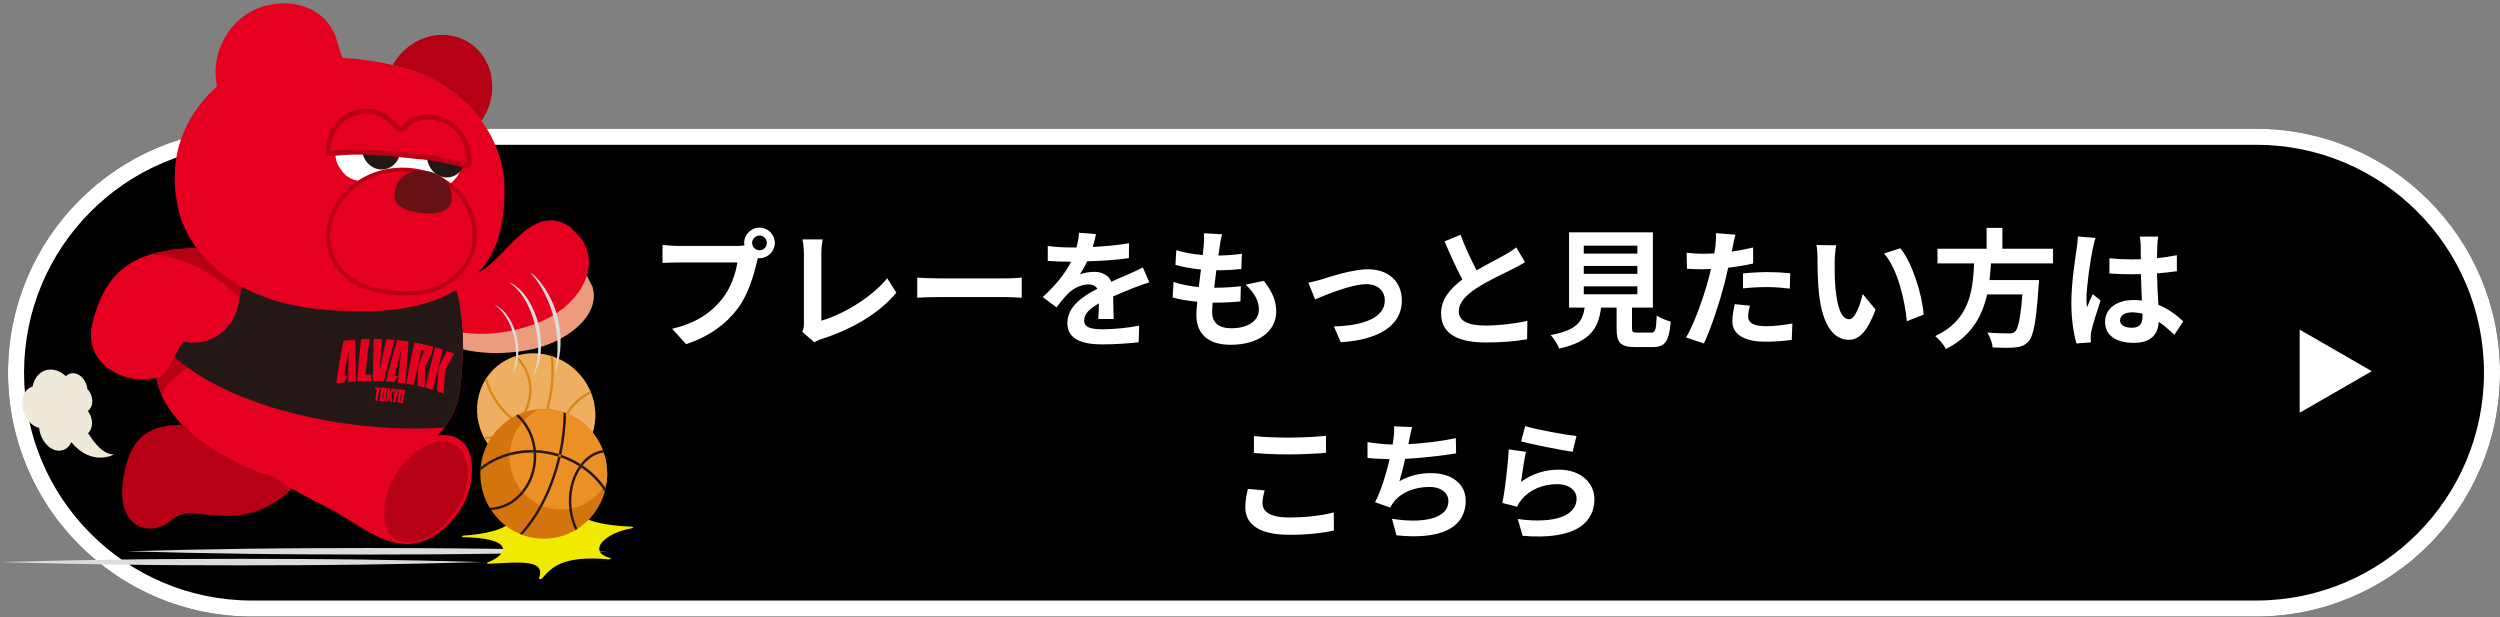 <svg width="312" height="77" viewBox="0 0 312 77" fill="none" xmlns="http://www.w3.org/2000/svg">
<rect x="0" y="0" width="312" height="77" fill="#808080" stroke="none"/>
<path d="M1 46.507C1 29.696 14.628 16.067 31.44 16.067H281.56C298.372 16.067 312 29.696 312 46.507V46.507C312 63.318 298.372 76.947 281.56 76.947H31.44C14.628 76.947 1 63.318 1 46.507V46.507Z" fill="black"/>
<path fill-rule="evenodd" clip-rule="evenodd" d="M281.56 18.067H31.44C15.733 18.067 3 30.8 3 46.507C3 62.214 15.733 74.947 31.44 74.947H281.56C297.267 74.947 310 62.214 310 46.507C310 30.8 297.267 18.067 281.56 18.067ZM31.44 16.067C14.628 16.067 1 29.696 1 46.507C1 63.318 14.628 76.947 31.44 76.947H281.56C298.372 76.947 312 63.318 312 46.507C312 29.696 298.372 16.067 281.56 16.067H31.44Z" fill="white"/>
<path d="M296 46.325L287 51.51L287 41.139L296 46.325Z" fill="white"/>
<path d="M93.864 30.325C93.864 30.821 94.28 31.237 94.792 31.237C95.288 31.237 95.704 30.821 95.704 30.325C95.704 29.813 95.288 29.397 94.792 29.397C94.28 29.397 93.864 29.813 93.864 30.325ZM92.872 30.325C92.872 29.269 93.736 28.405 94.792 28.405C95.832 28.405 96.696 29.269 96.696 30.325C96.696 31.365 95.832 32.229 94.792 32.229C94.728 32.229 94.648 32.229 94.584 32.213C94.536 32.389 94.504 32.549 94.456 32.693C94.088 34.261 93.4 36.741 92.056 38.517C90.616 40.437 88.472 42.021 85.624 42.949L83.88 41.029C87.048 40.293 88.856 38.901 90.152 37.269C91.208 35.941 91.816 34.133 92.024 32.757H84.584C83.848 32.757 83.08 32.789 82.68 32.821V30.565C83.144 30.629 84.056 30.693 84.584 30.693H91.992C92.216 30.693 92.568 30.677 92.904 30.629C92.888 30.533 92.872 30.437 92.872 30.325Z" fill="white"/>
<path d="M100.12 41.413C100.312 41.013 100.328 40.741 100.328 40.373V31.701C100.328 31.093 100.248 30.341 100.152 29.877H102.664C102.568 30.501 102.504 31.077 102.504 31.701V40.021C105.112 39.269 108.68 37.221 110.728 34.725L111.864 36.533C109.672 39.157 106.36 41.061 102.584 42.293C102.36 42.373 102.008 42.485 101.64 42.725L100.12 41.413Z" fill="white"/>
<path d="M114.472 34.645C115.048 34.693 116.216 34.741 117.048 34.741H125.64C126.392 34.741 127.096 34.677 127.512 34.645V37.157C127.128 37.141 126.312 37.077 125.64 37.077H117.048C116.136 37.077 115.064 37.109 114.472 37.157V34.645Z" fill="white"/>
<path d="M136.776 29.221C136.696 29.621 136.584 30.149 136.376 30.821C137.896 30.741 139.496 30.597 140.904 30.357L140.888 32.213C139.368 32.437 137.4 32.565 135.672 32.613C135.4 33.205 135.08 33.781 134.76 34.245C135.176 34.053 136.04 33.925 136.568 33.925C137.544 33.925 138.344 34.341 138.696 35.157C139.528 34.773 140.2 34.501 140.856 34.213C141.48 33.941 142.04 33.685 142.632 33.381L143.432 35.237C142.92 35.381 142.072 35.701 141.528 35.909C140.808 36.197 139.896 36.549 138.92 36.997C138.936 37.893 138.968 39.077 138.984 39.813H137.064C137.112 39.333 137.128 38.565 137.144 37.861C135.944 38.549 135.304 39.173 135.304 39.973C135.304 40.853 136.056 41.093 137.624 41.093C138.984 41.093 140.76 40.917 142.168 40.645L142.104 42.709C141.048 42.853 139.08 42.981 137.576 42.981C135.064 42.981 133.208 42.373 133.208 40.309C133.208 38.261 135.128 36.981 136.952 36.037C136.712 35.637 136.28 35.493 135.832 35.493C134.936 35.493 133.944 36.005 133.336 36.597C132.856 37.077 132.392 37.653 131.848 38.357L130.136 37.077C131.816 35.525 132.952 34.101 133.672 32.661C133.592 32.661 133.528 32.661 133.464 32.661C132.808 32.661 131.64 32.629 130.76 32.565V30.693C131.576 30.821 132.76 30.885 133.576 30.885C133.816 30.885 134.088 30.885 134.344 30.885C134.52 30.245 134.632 29.621 134.664 29.045L136.776 29.221Z" fill="white"/>
<path d="M152.504 29.237C152.36 29.813 152.296 30.245 152.232 30.661C152.184 30.933 152.12 31.365 152.056 31.893C153.208 31.877 154.232 31.781 154.984 31.669L154.92 33.573C153.96 33.669 153.08 33.733 151.8 33.733C151.704 34.437 151.608 35.189 151.528 35.909C151.56 35.909 151.608 35.909 151.64 35.909C152.632 35.909 153.816 35.845 154.856 35.717L154.808 37.621C153.912 37.701 152.984 37.765 151.976 37.765C151.768 37.765 151.544 37.765 151.336 37.765C151.304 38.245 151.272 38.645 151.272 38.933C151.272 40.261 152.088 40.965 153.656 40.965C155.896 40.965 157.112 39.941 157.112 38.629C157.112 37.541 156.52 36.517 155.464 35.525L157.72 35.045C158.776 36.389 159.272 37.525 159.272 38.885C159.272 41.301 157.096 43.029 153.592 43.029C151.08 43.029 149.304 41.941 149.304 39.269C149.304 38.885 149.352 38.309 149.416 37.653C148.248 37.541 147.192 37.365 146.344 37.125L146.456 35.189C147.496 35.541 148.568 35.717 149.608 35.829C149.704 35.109 149.8 34.357 149.88 33.637C148.776 33.525 147.64 33.333 146.696 33.061L146.808 31.221C147.736 31.525 148.936 31.733 150.104 31.829C150.152 31.333 150.2 30.901 150.232 30.533C150.28 29.781 150.28 29.461 150.248 29.109L152.504 29.237Z" fill="white"/>
<path d="M163.288 35.285C163.768 35.189 164.504 34.997 164.984 34.853C166.072 34.517 168.792 33.605 170.728 33.605C173.256 33.605 174.952 35.109 174.952 37.525C174.952 40.421 172.408 42.389 167.32 42.709L166.472 40.741C170.136 40.645 172.824 39.669 172.824 37.493C172.824 36.293 171.928 35.461 170.536 35.461C168.68 35.461 165.48 36.789 164.12 37.365L163.288 35.285Z" fill="white"/>
<path d="M182.28 29.301C182.888 30.965 183.64 32.501 184.28 33.733C185.592 32.965 186.984 32.277 187.736 31.845C188.344 31.493 188.808 31.221 189.224 30.869L190.328 32.725C189.848 33.013 189.336 33.285 188.744 33.589C187.752 34.085 185.736 35.013 184.28 35.957C182.952 36.837 182.056 37.749 182.056 38.869C182.056 40.021 183.16 40.629 185.384 40.629C187.032 40.629 189.192 40.389 190.616 40.037L190.584 42.341C189.224 42.581 187.528 42.741 185.448 42.741C182.264 42.741 179.848 41.861 179.848 39.109C179.848 37.349 180.968 36.021 182.504 34.885C181.768 33.525 181 31.813 180.28 30.117L182.28 29.301Z" fill="white"/>
<path d="M197.656 35.733V36.725H204.344V35.733H197.656ZM197.656 33.189V34.181H204.344V33.189H197.656ZM197.656 30.661V31.653H204.344V30.661H197.656ZM204.376 41.509H206.04C206.584 41.509 206.68 41.237 206.76 39.381C207.16 39.685 208.008 40.005 208.504 40.133C208.296 42.661 207.8 43.317 206.216 43.317H204.104C202.2 43.317 201.752 42.741 201.752 40.949V38.389H199.816C199.48 40.933 198.536 42.613 194.584 43.509C194.408 42.997 193.896 42.213 193.528 41.813C196.808 41.205 197.496 40.133 197.768 38.389H195.816V28.997H206.28V38.389H203.672V40.933C203.672 41.445 203.768 41.509 204.376 41.509Z" fill="white"/>
<path d="M218.392 38.149C218.264 38.597 218.168 39.125 218.168 39.477C218.168 40.181 218.648 40.709 220.36 40.709C221.432 40.709 222.536 40.581 223.688 40.373L223.608 42.421C222.712 42.533 221.624 42.645 220.344 42.645C217.656 42.645 216.2 41.717 216.2 40.101C216.2 39.365 216.36 38.597 216.488 37.957L218.392 38.149ZM216.584 29.285C216.456 29.717 216.312 30.437 216.248 30.789C216.216 30.965 216.168 31.173 216.12 31.397C217.016 31.269 217.912 31.093 218.792 30.885V32.885C217.832 33.109 216.744 33.285 215.672 33.413C215.528 34.101 215.368 34.805 215.192 35.461C214.616 37.701 213.544 40.965 212.648 42.869L210.424 42.117C211.384 40.517 212.6 37.157 213.192 34.917C213.304 34.485 213.432 34.037 213.528 33.573C213.16 33.589 212.808 33.605 212.472 33.605C211.704 33.605 211.096 33.573 210.536 33.541L210.488 31.541C211.304 31.637 211.848 31.669 212.504 31.669C212.968 31.669 213.448 31.653 213.944 31.621C214.008 31.269 214.056 30.965 214.088 30.709C214.152 30.117 214.184 29.461 214.136 29.093L216.584 29.285ZM217.528 34.117C218.424 34.037 219.576 33.957 220.6 33.957C221.512 33.957 222.472 34.005 223.416 34.101L223.368 36.021C222.568 35.925 221.592 35.829 220.616 35.829C219.528 35.829 218.536 35.877 217.528 35.989V34.117Z" fill="white"/>
<path d="M229.16 30.613C229.048 31.189 228.968 32.117 228.968 32.565C228.952 33.605 228.968 34.805 229.064 35.957C229.288 38.261 229.768 39.845 230.776 39.845C231.528 39.845 232.168 37.973 232.472 36.693L234.072 38.645C233.016 41.429 232.008 42.405 230.728 42.405C228.968 42.405 227.448 40.821 227 36.533C226.84 35.061 226.824 33.189 226.824 32.213C226.824 31.765 226.792 31.077 226.696 30.581L229.16 30.613ZM237.16 30.981C238.68 32.821 239.896 36.821 240.072 39.269L237.976 40.085C237.72 37.509 236.872 33.621 235.128 31.637L237.16 30.981Z" fill="white"/>
<path d="M256.216 32.869H248.472C248.424 33.557 248.376 34.261 248.296 34.949H254.472C254.472 34.949 254.456 35.525 254.408 35.781C254.12 40.133 253.784 41.925 253.144 42.629C252.664 43.141 252.168 43.301 251.416 43.365C250.824 43.429 249.752 43.413 248.68 43.365C248.648 42.821 248.36 42.037 248.008 41.493C249.112 41.605 250.232 41.605 250.696 41.605C251.048 41.605 251.272 41.573 251.464 41.397C251.88 41.045 252.168 39.653 252.392 36.741H247.992C247.384 39.445 246.056 41.941 242.856 43.557C242.584 43.029 242.008 42.357 241.512 41.941C245.832 39.941 246.2 36.293 246.376 32.869H241.8V31.045H247.928V28.437H249.896V31.045H256.216V32.869Z" fill="white"/>
<path d="M264.584 39.973C264.584 40.629 265.224 40.901 266.072 40.901C267.048 40.901 267.384 40.389 267.384 39.445C267.384 39.365 267.384 39.269 267.384 39.157C266.968 39.045 266.536 38.981 266.104 38.981C265.192 38.981 264.584 39.365 264.584 39.973ZM269.336 29.525C269.288 29.829 269.256 30.213 269.24 30.565C269.224 30.917 269.208 31.509 269.192 32.213C270.072 32.133 270.904 32.005 271.672 31.845V33.845C270.904 33.957 270.072 34.053 269.192 34.117C269.224 35.669 269.304 36.949 269.368 38.037C270.696 38.581 271.704 39.397 272.472 40.101L271.368 41.781C270.696 41.157 270.056 40.597 269.416 40.165C269.32 41.701 268.456 42.789 266.296 42.789C264.088 42.789 262.712 41.861 262.712 40.181C262.712 38.565 264.088 37.445 266.264 37.445C266.632 37.445 266.984 37.461 267.304 37.509C267.272 36.517 267.208 35.349 267.192 34.213C266.808 34.229 266.424 34.229 266.056 34.229C265.112 34.229 264.2 34.197 263.256 34.133V32.229C264.168 32.325 265.096 32.373 266.056 32.373C266.424 32.373 266.808 32.373 267.176 32.357C267.176 31.573 267.16 30.917 267.16 30.581C267.16 30.341 267.112 29.845 267.048 29.525H269.336ZM261.528 29.701C261.4 30.021 261.208 30.837 261.16 31.125C260.92 32.197 260.392 35.717 260.392 37.317C260.392 37.637 260.408 38.037 260.456 38.357C260.664 37.797 260.936 37.253 261.176 36.709L262.152 37.509C261.704 38.821 261.192 40.453 261 41.317C260.952 41.541 260.92 41.893 260.92 42.069C260.92 42.229 260.936 42.501 260.952 42.725L259.144 42.869C258.808 41.749 258.504 39.925 258.504 37.749C258.504 35.333 258.984 32.309 259.16 31.077C259.224 30.629 259.304 30.021 259.32 29.509L261.528 29.701Z" fill="white"/>
<path d="M156.488 54.421C157.672 54.549 159.16 54.613 160.84 54.613C162.424 54.613 164.248 54.517 165.48 54.389V56.517C164.36 56.613 162.376 56.709 160.856 56.709C159.176 56.709 157.784 56.645 156.488 56.533V54.421ZM157.832 61.205C157.672 61.781 157.56 62.277 157.56 62.821C157.56 63.845 158.536 64.581 160.84 64.581C163 64.581 165.048 64.341 166.456 63.941L166.472 66.197C165.08 66.533 163.16 66.741 160.92 66.741C157.256 66.741 155.416 65.509 155.416 63.317C155.416 62.389 155.608 61.605 155.736 61.013L157.832 61.205Z" fill="white"/>
<path d="M176.248 53.301C176.072 53.861 175.976 54.405 175.864 54.933C175.832 55.077 175.8 55.253 175.768 55.429C177.592 55.333 179.752 55.093 181.688 54.677L181.72 56.581C180.056 56.853 177.512 57.157 175.368 57.269C175.144 58.245 174.888 59.269 174.648 60.053C175.944 59.333 177.192 59.045 178.616 59.045C181.208 59.045 182.92 60.421 182.92 62.469C182.92 66.069 179.448 67.365 174.28 66.805L173.72 64.741C177.224 65.317 180.76 64.885 180.76 62.533C180.76 61.573 179.944 60.773 178.376 60.773C176.536 60.773 174.904 61.429 173.944 62.645C173.768 62.869 173.656 63.077 173.496 63.349L171.608 62.677C172.376 61.189 173.016 59.061 173.432 57.301C172.424 57.285 171.48 57.237 170.664 57.157V55.173C171.624 55.333 172.824 55.461 173.8 55.477C173.832 55.237 173.864 55.013 173.896 54.821C173.992 54.133 174.008 53.733 173.976 53.205L176.248 53.301Z" fill="white"/>
<path d="M190.344 53.173C191.864 53.653 195.352 54.261 196.744 54.421L196.264 56.373C194.648 56.165 191.08 55.413 189.832 55.093L190.344 53.173ZM190.44 56.389C190.232 57.269 189.944 59.221 189.832 60.133C191.288 59.077 192.872 58.613 194.552 58.613C197.352 58.613 198.984 60.341 198.984 62.277C198.984 65.189 196.68 67.429 190.024 66.869L189.416 64.773C194.216 65.429 196.76 64.261 196.76 62.229C196.76 61.189 195.768 60.421 194.376 60.421C192.568 60.421 190.936 61.093 189.928 62.309C189.64 62.661 189.48 62.917 189.336 63.237L187.496 62.773C187.816 61.205 188.184 58.069 188.296 56.085L190.44 56.389Z" fill="white"/>
<g clip-path="url(#clip0_241_1271)">
<path d="M73.933 35.766C73.865 35.646 73.262 34.438 73.241 34.407C70.542 30.663 66.13 35.037 62.616 36.703C60.913 37.511 59.06 37.828 57.394 38.016C57.672 39.703 57.812 41.655 57.801 43.608C59.927 44.108 62.605 44.259 65.758 43.722C70.408 42.926 75.099 39.468 73.933 35.771V35.766Z" fill="#EC9C7D"/>
<path d="M72.787 30.168C72.648 29.929 72.477 29.71 72.291 29.512C71.925 29.116 71.27 28.398 71.244 28.377C67.059 25.482 64.118 30.46 61.161 33.001C59.86 34.115 58.199 34.808 56.681 35.323C57.218 36.891 57.636 39.13 57.755 41.509C60.412 41.879 63.73 41.645 67.332 40.208C71.672 38.479 75.021 33.98 72.787 30.168Z" fill="#E60020"/>
<path d="M22.778 53.032C19.733 53.006 16.869 53.709 15.734 58.057C13.644 66.034 18.779 67.315 21.514 64.831C24.3 62.306 30.229 67.7 37.34 60.15C37.34 60.062 37.34 59.978 37.335 59.895C35.111 59.765 33.073 59.338 31.427 58.65C28.702 57.51 25.286 55.604 22.783 53.032H22.778Z" fill="#B60014"/>
<path d="M61.032 46.732C63.498 43.608 68.132 43.186 71.383 45.8C74.634 48.408 75.274 53.063 72.813 56.188C70.346 59.312 65.712 59.734 62.461 57.12C59.21 54.511 58.57 49.856 61.032 46.732Z" fill="#EEAF60"/>
<path d="M70.016 55.058C69.918 55.047 69.82 55.037 69.717 55.026C69.758 56.125 70.135 57.135 70.847 57.88C70.934 57.828 71.022 57.776 71.11 57.718C70.429 57.031 70.062 56.089 70.011 55.058H70.016Z" fill="#D88818"/>
<path d="M69.717 54.725C69.815 54.741 69.913 54.752 70.011 54.757C70.026 53.502 70.496 52.148 71.414 50.976C72.09 50.117 72.921 49.477 73.793 49.076C73.757 48.982 73.716 48.888 73.68 48.8C72.761 49.216 71.889 49.888 71.177 50.789C70.222 52.002 69.732 53.413 69.711 54.725H69.717Z" fill="#D88818"/>
<path d="M64.757 52.33C64.685 52.418 64.613 52.507 64.541 52.59C64.623 52.653 64.701 52.71 64.783 52.767C64.856 52.684 64.922 52.6 64.995 52.517C66.992 49.987 66.734 46.399 64.458 44.399C64.345 44.436 64.236 44.472 64.123 44.509C66.404 46.378 66.692 49.877 64.763 52.33H64.757Z" fill="#D88818"/>
<path d="M64.577 52.991C64.494 52.934 64.417 52.871 64.334 52.809C63.245 53.928 61.806 54.522 60.371 54.553C60.423 54.652 60.474 54.751 60.531 54.85C62.002 54.782 63.467 54.142 64.577 52.991Z" fill="#D88818"/>
<path d="M67.111 54.032C67.203 54.069 67.296 54.105 67.389 54.142C68.844 50.768 69.36 47.331 69.004 44.483C68.901 44.446 68.803 44.415 68.7 44.384C69.082 47.201 68.576 50.643 67.111 54.027V54.032Z" fill="#D88818"/>
<path d="M67.27 54.423C67.178 54.386 67.085 54.35 66.992 54.313C66.987 54.329 66.981 54.345 66.971 54.355C66.311 55.824 65.511 57.167 64.628 58.354C64.727 58.391 64.825 58.427 64.923 58.458C65.8 57.276 66.584 55.938 67.245 54.48C67.255 54.459 67.26 54.444 67.27 54.423Z" fill="#D88818"/>
<path d="M66.373 53.71C65.805 53.434 65.279 53.117 64.783 52.768C64.716 52.846 64.649 52.919 64.577 52.992C65.093 53.361 65.65 53.694 66.244 53.981C66.491 54.101 66.744 54.21 66.992 54.309C67.033 54.215 67.074 54.127 67.111 54.033C66.863 53.934 66.615 53.825 66.367 53.71H66.373Z" fill="#D88818"/>
<path d="M67.389 54.142C67.348 54.235 67.312 54.329 67.27 54.418C68.076 54.72 68.896 54.917 69.716 55.027C69.716 54.928 69.716 54.824 69.716 54.72C68.937 54.615 68.158 54.423 67.394 54.142H67.389Z" fill="#D88818"/>
<path d="M70.011 54.756C70.011 54.861 70.011 54.959 70.011 55.058C71.275 55.183 72.524 55.079 73.685 54.736C73.742 54.616 73.788 54.491 73.84 54.371C72.637 54.767 71.332 54.897 70.005 54.756H70.011Z" fill="#D88818"/>
<path d="M64.334 52.809C64.401 52.736 64.474 52.663 64.541 52.59C62.605 51.143 61.279 49.169 60.758 47.112C60.681 47.222 60.608 47.336 60.541 47.451C61.088 49.372 62.311 51.2 64.056 52.6C64.143 52.673 64.241 52.741 64.334 52.809Z" fill="#D88818"/>
<path d="M70.011 54.756C69.913 54.745 69.815 54.735 69.717 54.725C69.717 54.829 69.717 54.928 69.717 55.032C69.815 55.043 69.913 55.053 70.016 55.064C70.016 54.965 70.011 54.86 70.016 54.761L70.011 54.756Z" fill="#D88818"/>
<path d="M64.535 52.59C64.468 52.663 64.401 52.741 64.329 52.809C64.412 52.872 64.489 52.934 64.572 52.992C64.644 52.919 64.711 52.846 64.778 52.767C64.695 52.71 64.613 52.647 64.535 52.59Z" fill="#D88818"/>
<path d="M67.111 54.032C67.069 54.126 67.033 54.215 66.992 54.309C67.085 54.345 67.178 54.387 67.27 54.418C67.312 54.324 67.348 54.236 67.389 54.142C67.296 54.105 67.203 54.069 67.111 54.032Z" fill="#D88818"/>
<path d="M60.098 70.147C55.113 70.002 50.128 69.897 45.138 69.83C42.64 69.793 40.137 69.783 37.64 69.762C34.636 69.752 33.135 69.746 30.131 69.741C27.123 69.752 25.621 69.752 22.613 69.762C20.105 69.783 17.597 69.793 15.089 69.83C10.057 69.897 5.026 70.002 0 70.147C4.985 70.293 9.97 70.397 14.955 70.465C17.452 70.501 19.955 70.512 22.453 70.533C25.456 70.543 26.958 70.543 29.961 70.553C32.97 70.543 34.471 70.538 37.48 70.533C39.988 70.512 42.496 70.501 45.004 70.465C50.035 70.397 55.066 70.293 60.092 70.147H60.098Z" fill="#DCDCDC"/>
<path d="M75.909 68.799C70.924 68.653 65.939 68.549 60.949 68.481C58.451 68.445 55.949 68.434 53.451 68.413C50.448 68.403 48.946 68.398 45.943 68.393C42.934 68.403 41.432 68.403 38.424 68.413C35.916 68.434 33.408 68.445 30.9 68.481C25.869 68.549 20.843 68.653 15.811 68.799C20.796 68.945 25.781 69.049 30.771 69.116C33.269 69.153 35.772 69.163 38.269 69.184C41.273 69.195 42.774 69.195 45.778 69.205C48.786 69.195 50.288 69.189 53.296 69.184C55.804 69.163 58.312 69.153 60.82 69.116C65.851 69.049 70.877 68.945 75.909 68.799Z" fill="#DCDCDC"/>
<path d="M19.45 44.269C20.089 40.27 22.159 36.261 24.631 32.954C26.287 30.736 29.172 26.914 31.303 27.055C38.078 27.497 52.398 31.361 56.124 34.818C57.461 36.058 57.874 40.921 57.75 44.144C57.538 49.554 57.27 52.824 52.574 55.964C45.963 60.385 36.701 60.859 31.422 58.651C26.313 56.511 18.773 51.705 19.388 44.811C19.403 44.634 19.419 44.446 19.444 44.274L19.45 44.269Z" fill="#E60020"/>
<path d="M19.816 42.54C19.831 42.472 19.852 42.405 19.873 42.337C19.697 42.977 19.553 43.623 19.449 44.269C19.419 44.446 19.408 44.628 19.393 44.805C19.243 46.461 19.578 47.976 20.239 49.356C20.538 47.94 21.916 46.789 23.49 45.904C22.086 44.894 20.843 43.774 19.821 42.535L19.816 42.54Z" fill="#B60014"/>
<path d="M55.448 53.35C55.52 53.282 55.593 53.204 55.66 53.126C56.057 52.58 56.377 52.017 56.63 51.424C57.027 50.408 57.321 49.153 57.512 47.779C57.636 46.675 57.693 45.472 57.744 44.144C57.868 40.916 57.455 36.058 56.119 34.818C52.393 31.361 38.073 27.497 31.297 27.055C29.161 26.914 26.282 30.736 24.625 32.954C22.515 35.782 20.693 39.124 19.811 42.54C27.014 51.236 44.895 54.199 55.443 53.35H55.448Z" fill="#231815"/>
<path d="M49.849 48.596C49.736 49.247 49.684 49.575 49.576 50.22C49.854 50.257 49.988 50.272 50.262 50.319C50.375 49.674 50.437 49.351 50.556 48.7C50.272 48.653 50.133 48.632 49.849 48.596ZM50.019 50.012C49.973 50.007 49.952 50.002 49.906 49.996C49.983 49.543 50.025 49.319 50.102 48.867C50.148 48.872 50.169 48.877 50.215 48.882C50.138 49.335 50.097 49.559 50.019 50.007V50.012Z" fill="#E60020"/>
<path d="M50.995 42.618C50.824 44.727 50.742 45.779 50.587 47.867C50.21 47.81 50.019 47.779 49.643 47.732C49.813 46.102 49.901 45.279 50.087 43.634C49.725 44.936 49.555 45.587 49.225 46.888C49.405 46.909 49.493 46.919 49.674 46.94C49.467 47.232 49.364 47.383 49.168 47.68C48.765 47.638 48.564 47.617 48.157 47.591C48.683 45.529 48.972 44.498 49.586 42.441C50.154 42.499 50.437 42.535 51 42.624L50.995 42.618Z" fill="#E60020"/>
<path d="M43.461 47.664C43.461 46.029 43.471 45.211 43.492 43.576C43.259 44.92 43.151 45.591 42.955 46.935C43.135 46.914 43.228 46.904 43.409 46.883C43.233 47.216 43.146 47.383 42.975 47.716C42.568 47.763 42.361 47.794 41.959 47.856C42.274 45.732 42.454 44.664 42.867 42.535C43.445 42.462 43.734 42.431 44.312 42.384C44.353 44.467 44.379 45.508 44.431 47.586C44.044 47.612 43.848 47.627 43.461 47.664Z" fill="#E60020"/>
<path d="M46.309 47.529C45.607 47.529 45.256 47.539 44.549 47.581C44.73 45.487 44.833 44.436 45.06 42.337C45.478 42.316 45.69 42.306 46.108 42.301C45.881 44.087 45.783 44.977 45.592 46.753C45.912 46.742 46.072 46.742 46.392 46.742C46.355 47.06 46.335 47.216 46.299 47.529H46.309Z" fill="#E60020"/>
<path d="M46.614 42.29C47.032 42.29 47.243 42.29 47.661 42.311C47.532 43.92 47.47 44.727 47.362 46.331C47.682 44.732 47.852 43.935 48.213 42.337C48.631 42.358 48.838 42.373 49.256 42.415C48.657 44.477 48.383 45.513 47.873 47.58C47.341 47.549 47.073 47.539 46.536 47.533C46.562 45.446 46.577 44.394 46.619 42.295L46.614 42.29Z" fill="#E60020"/>
<path d="M47.522 48.621C47.434 48.621 47.393 48.616 47.3 48.611C47.227 49.173 47.191 49.455 47.124 50.017C47.006 50.017 46.949 50.012 46.83 50.006C46.897 49.444 46.928 49.163 47.001 48.595C46.913 48.595 46.866 48.595 46.779 48.59C46.789 48.496 46.794 48.45 46.804 48.351C47.104 48.356 47.248 48.361 47.547 48.377C47.532 48.47 47.527 48.517 47.517 48.611L47.522 48.621Z" fill="#E60020"/>
<path d="M48.456 50.101C48.337 50.09 48.28 50.085 48.167 50.075C48.26 49.419 48.306 49.091 48.404 48.435C48.523 48.445 48.585 48.45 48.703 48.461C48.605 49.117 48.554 49.445 48.461 50.096L48.456 50.101Z" fill="#E60020"/>
<path d="M49.354 50.194C49.24 50.179 49.178 50.173 49.065 50.163C49.106 49.908 49.127 49.778 49.168 49.523C49.142 49.148 49.132 48.965 49.106 48.59C49.008 48.851 48.956 48.981 48.864 49.241C48.884 49.606 48.889 49.788 48.91 50.147C48.801 50.137 48.745 50.132 48.636 50.121C48.626 49.762 48.621 49.58 48.611 49.221C48.709 48.929 48.76 48.778 48.858 48.486C48.956 48.497 49.008 48.502 49.106 48.512C49.225 48.523 49.287 48.533 49.405 48.544C49.395 48.794 49.39 48.919 49.38 49.169C49.452 48.924 49.488 48.804 49.56 48.559C49.679 48.575 49.741 48.58 49.859 48.596C49.699 48.976 49.622 49.169 49.467 49.554C49.426 49.809 49.405 49.939 49.364 50.194H49.354Z" fill="#E60020"/>
<path d="M52.109 48.153C52.151 47.101 52.166 46.575 52.202 45.513C52.501 44.815 52.651 44.466 52.966 43.768C52.806 43.732 52.723 43.711 52.563 43.68C52.171 45.435 51.985 46.309 51.635 48.054C51.263 47.981 51.072 47.944 50.695 47.882C51.082 45.83 51.284 44.804 51.717 42.737C52.672 42.909 53.147 43.013 54.075 43.268C53.972 43.69 53.92 43.904 53.817 44.325C53.513 44.877 53.363 45.153 53.064 45.711C53.033 46.773 53.017 47.304 52.981 48.361C52.636 48.272 52.46 48.231 52.104 48.153H52.109Z" fill="#E60020"/>
<path d="M54.008 48.648C53.647 48.539 53.467 48.487 53.1 48.393C53.559 46.378 53.802 45.368 54.308 43.337C54.7 43.452 54.896 43.509 55.283 43.634C54.751 45.649 54.493 46.649 54.003 48.648H54.008Z" fill="#E60020"/>
<path d="M54.54 48.814C54.617 47.669 54.658 47.096 54.731 45.94C55.138 45.081 55.345 44.654 55.768 43.8C56.134 43.925 56.315 43.992 56.676 44.133C56.217 44.961 55.99 45.377 55.546 46.216C55.484 47.377 55.448 47.955 55.376 49.106C55.04 48.981 54.875 48.923 54.535 48.814H54.54Z" fill="#E60020"/>
<path d="M47.589 48.388C47.501 49.044 47.46 49.372 47.377 50.033C47.656 50.044 47.795 50.054 48.074 50.075C48.167 49.419 48.213 49.091 48.306 48.435C48.017 48.414 47.878 48.403 47.589 48.388ZM47.816 49.788C47.769 49.788 47.749 49.788 47.702 49.783C47.764 49.33 47.795 49.101 47.857 48.643C47.904 48.643 47.929 48.643 47.976 48.648C47.914 49.106 47.883 49.33 47.821 49.788H47.816Z" fill="#E60020"/>
<path d="M25.219 42.665C24.496 42.805 23.733 42.816 22.922 42.628C21.818 43.998 20.936 46.596 20.074 46.945C16.389 48.439 10.228 45.81 11.518 40.41C13.567 31.824 18.964 30.84 27.644 30.902C29.915 32.735 30.524 34.807 29.703 38.244C29.177 40.462 27.438 42.233 25.219 42.665Z" fill="#E60020"/>
<path d="M29.93 37.088C30.353 34.328 29.641 32.521 27.644 30.907C27.598 30.907 27.551 30.907 27.505 30.907C27.092 30.907 26.689 30.907 26.292 30.907C26.271 30.907 26.251 30.907 26.23 30.907C25.838 30.907 25.456 30.918 25.079 30.928C25.048 30.928 25.017 30.928 24.986 30.928C24.233 30.949 23.506 30.991 22.809 31.048C22.778 31.048 22.752 31.048 22.721 31.053C22.024 31.116 21.354 31.199 20.719 31.308C20.698 31.308 20.683 31.313 20.662 31.319C20.342 31.376 20.027 31.438 19.723 31.506C19.718 31.506 19.707 31.506 19.702 31.506C19.393 31.579 19.088 31.657 18.794 31.746C23.96 32.162 27.309 34.703 29.925 37.078L29.93 37.088Z" fill="#B60014"/>
<path d="M56.62 36.375C52.182 38.89 46.887 39.009 41.856 38.754C36.577 38.489 30.988 37.088 27.097 33.641C24.754 31.563 22.773 29.147 22.102 25.383C22.081 25.263 22.061 25.148 22.04 25.029C21.89 24.195 21.813 23.352 21.802 22.503C21.802 22.212 21.802 21.92 21.823 21.628C21.823 21.571 21.823 21.509 21.823 21.451C21.947 17.457 23.97 13.49 27.076 10.792C27.051 10.662 27.03 10.522 27.004 10.376C26.364 6.288 28.753 2.326 32.263 0.998C36.061 -0.439 40.751 0.727 42.047 5.049C42.294 5.867 42.439 6.418 42.588 6.835C42.635 6.97 42.687 7.095 42.738 7.205C47.264 7.502 51.831 8.517 54.963 10.433C59.778 13.375 63.07 18.218 62.967 24.008C62.869 29.527 61.558 33.578 56.625 36.375H56.62Z" fill="#E60020"/>
<path d="M3.906 52.876C2.869 51.98 2.461 50.319 3.008 49.179C3.251 48.684 3.633 48.367 4.072 48.242C4.128 47.95 4.216 47.663 4.345 47.403C5.083 45.93 6.791 45.695 8.128 46.856C8.159 46.888 8.195 46.914 8.226 46.945C8.716 46.445 9.495 46.44 10.125 46.992C10.579 47.382 10.847 47.971 10.904 48.554C11.502 49.142 11.704 50.137 11.348 50.835C11.244 51.032 11.11 51.184 10.955 51.293C11.002 51.355 11.048 51.418 11.095 51.486C11.657 52.371 11.601 53.49 10.992 54.073C11.812 55.302 12.829 56.698 14.207 56.719C14.207 56.719 11.466 58.281 8.891 55.177C8.881 55.198 8.876 55.214 8.865 55.235C8.329 56.38 7.065 56.588 6.027 55.693C5.372 55.125 4.964 54.25 4.887 53.397C4.557 53.324 4.216 53.152 3.901 52.881L3.906 52.876Z" fill="#EFE9D9"/>
<path d="M45.143 15.588C47.878 15.52 48.172 17.244 49.839 17.395C51.506 17.546 51.97 15.895 54.674 16.452C57.378 17.009 57.688 19.837 57.605 20.451C57.466 21.534 57.156 21.961 56.64 22.513C56.16 23.029 55.443 23.544 54.148 23.43C52.852 23.31 52.321 22.305 49.607 22.055C46.892 21.81 46.263 22.711 44.967 22.591C43.672 22.472 43.012 21.831 42.589 21.232C42.134 20.592 41.871 20.118 41.84 19.019C41.825 18.395 42.413 15.656 45.143 15.588Z" fill="white"/>
<path d="M53.296 19.363C53.224 20.774 54.241 22.018 55.556 22.138C56.877 22.258 58.002 21.211 58.075 19.8C58.147 18.389 57.136 17.15 55.815 17.03C54.493 16.91 53.368 17.957 53.296 19.368V19.363Z" fill="#231815"/>
<path d="M45.179 18.374C45.107 19.785 46.118 21.024 47.439 21.144C48.76 21.264 49.885 20.217 49.957 18.806C50.03 17.395 49.018 16.155 47.697 16.036C46.376 15.916 45.251 16.963 45.179 18.374Z" fill="#231815"/>
<path d="M58.101 20.675C57.832 20.592 56.067 20.139 55.293 19.983C54.23 19.775 53.172 19.587 52.094 19.525C51.34 19.431 50.494 19.343 49.741 19.275C48.987 19.207 48.141 19.139 47.383 19.098C46.309 18.968 45.241 18.957 44.168 18.973C43.383 18.983 41.593 19.113 41.319 19.15C41.03 19.192 40.917 19.087 40.932 18.785C41.056 16.14 42.774 14.094 45.262 13.901C46.908 13.771 48.353 14.417 49.447 15.838C49.555 15.979 49.7 16.078 49.896 16.093C50.092 16.109 50.246 16.041 50.37 15.921C51.599 14.708 53.09 14.333 54.71 14.76C57.156 15.406 58.658 17.744 58.513 20.384C58.498 20.686 58.374 20.769 58.09 20.675H58.101Z" fill="#E60020"/>
<path d="M40.813 19.322C40.622 19.134 40.638 18.853 40.643 18.765C40.777 15.921 42.666 13.792 45.236 13.589C47.001 13.448 48.533 14.162 49.674 15.646C49.741 15.734 49.813 15.776 49.916 15.786C50.019 15.796 50.097 15.765 50.169 15.692C51.449 14.432 53.038 14.005 54.772 14.458C57.301 15.125 58.957 17.572 58.807 20.415C58.807 20.509 58.787 20.785 58.58 20.941C58.369 21.097 58.106 21.014 58.018 20.983C57.76 20.899 56.016 20.452 55.242 20.301C54.24 20.103 53.162 19.91 52.063 19.842C51.335 19.754 50.51 19.665 49.73 19.592C49.725 19.592 49.715 19.592 49.71 19.592C48.931 19.52 48.105 19.457 47.357 19.415C46.278 19.285 45.194 19.28 44.178 19.296C43.399 19.306 41.623 19.436 41.36 19.473C41.319 19.478 41.242 19.488 41.149 19.483C41.04 19.473 40.911 19.436 40.808 19.332L40.813 19.322ZM50.577 16.156C50.386 16.343 50.148 16.432 49.885 16.406C49.622 16.38 49.395 16.255 49.225 16.031C48.203 14.698 46.877 14.089 45.292 14.213C43.017 14.391 41.34 16.286 41.221 18.811C41.221 18.822 41.221 18.837 41.221 18.848C41.236 18.848 41.252 18.848 41.273 18.843C41.541 18.806 43.362 18.676 44.157 18.66C45.189 18.645 46.299 18.65 47.393 18.785C48.126 18.827 48.962 18.89 49.746 18.962C49.751 18.962 49.761 18.962 49.767 18.962C50.551 19.035 51.387 19.124 52.099 19.212C53.214 19.28 54.313 19.473 55.334 19.676C56.124 19.832 57.91 20.29 58.173 20.379C58.173 20.379 58.209 20.389 58.224 20.394C58.224 20.384 58.224 20.373 58.224 20.358C58.358 17.832 56.888 15.656 54.648 15.062C54.375 14.989 54.101 14.943 53.838 14.916C52.61 14.807 51.516 15.219 50.572 16.151L50.577 16.156Z" fill="#B60014"/>
<path d="M49.152 36.531C50.128 36.635 51.072 36.598 51.955 36.557C54.55 36.437 57.048 34.969 58.312 32.818C59.251 31.225 59.478 29.324 58.967 27.33C57.084 19.967 45.865 18.889 42.016 25.747C40.978 27.595 40.684 29.491 41.169 31.214C41.825 33.542 43.858 35.432 46.355 36.031C47.202 36.234 48.115 36.437 49.096 36.52" fill="#E60020"/>
<path d="M43.982 35.292C42.511 34.35 41.396 32.928 40.937 31.293C40.431 29.502 40.736 27.544 41.804 25.633C43.688 22.28 47.553 20.468 51.655 21.014C55.453 21.519 58.343 23.92 59.205 27.273C59.731 29.335 59.499 31.298 58.524 32.949C57.213 35.167 54.638 36.682 51.965 36.807C51.072 36.849 50.123 36.88 49.127 36.776L49.178 36.281C50.138 36.38 51.072 36.349 51.944 36.307C54.462 36.188 56.877 34.771 58.106 32.694C59.014 31.158 59.231 29.325 58.735 27.393C57.925 24.238 55.19 21.978 51.599 21.499C47.692 20.978 44.018 22.696 42.238 25.872C41.231 27.664 40.947 29.491 41.412 31.152C42.041 33.397 44.008 35.219 46.417 35.792C47.259 35.995 48.162 36.198 49.116 36.276L49.075 36.771C48.079 36.688 47.161 36.479 46.299 36.276C45.463 36.078 44.678 35.74 43.977 35.287L43.982 35.292Z" fill="#B60014"/>
<path d="M49.225 24.243C49.152 25.701 50.721 26.424 52.698 26.607C54.669 26.784 56.274 26.352 56.372 24.893C56.511 22.831 54.937 21.493 52.961 21.316C50.989 21.139 49.328 22.181 49.225 24.243Z" fill="#671115"/>
<path d="M66.543 46.731C66.987 45.742 67.141 44.69 67.157 43.649C67.157 43.519 67.157 43.389 67.152 43.258C67.147 43.128 67.152 42.998 67.136 42.868C67.126 42.738 67.121 42.607 67.105 42.477C67.09 42.347 67.079 42.217 67.059 42.087C66.997 41.571 66.899 41.056 66.77 40.551C66.651 40.045 66.491 39.546 66.3 39.061C66.12 38.572 65.893 38.103 65.65 37.645C65.144 36.739 64.499 35.901 63.602 35.297C63.602 35.297 63.591 35.276 63.596 35.266C63.602 35.255 63.612 35.255 63.622 35.26C64.112 35.489 64.551 35.817 64.938 36.197C65.325 36.578 65.655 37.01 65.944 37.463C66.522 38.379 66.93 39.4 67.198 40.447C67.456 41.498 67.575 42.592 67.503 43.675C67.467 44.216 67.384 44.758 67.234 45.279C67.085 45.799 66.873 46.304 66.579 46.763C66.574 46.773 66.558 46.778 66.548 46.768C66.538 46.763 66.538 46.752 66.538 46.742L66.543 46.731Z" fill="#DCDCDC"/>
<path d="M63.958 46.502C64.283 45.779 64.396 45.008 64.406 44.248C64.406 44.154 64.406 44.055 64.406 43.961C64.406 43.868 64.406 43.769 64.396 43.675C64.391 43.581 64.386 43.482 64.376 43.389C64.365 43.295 64.355 43.201 64.345 43.102C64.298 42.722 64.231 42.347 64.133 41.977C64.045 41.608 63.927 41.243 63.792 40.884C63.663 40.525 63.493 40.181 63.312 39.848C62.941 39.187 62.471 38.572 61.816 38.124C61.816 38.124 61.806 38.109 61.816 38.098C61.816 38.093 61.831 38.088 61.837 38.093C62.193 38.26 62.518 38.499 62.797 38.78C63.08 39.056 63.323 39.374 63.534 39.707C63.958 40.379 64.257 41.123 64.453 41.894C64.644 42.665 64.726 43.467 64.675 44.258C64.649 44.654 64.587 45.05 64.479 45.43C64.37 45.81 64.216 46.179 63.999 46.513C63.999 46.518 63.983 46.523 63.978 46.513C63.973 46.513 63.968 46.497 63.973 46.492L63.958 46.502Z" fill="#DCDCDC"/>
<path d="M69.329 46.222C69.51 45.123 69.603 44.045 69.577 42.972C69.567 42.707 69.551 42.436 69.531 42.17C69.51 41.905 69.479 41.639 69.443 41.374C69.371 40.848 69.278 40.322 69.144 39.806C69.025 39.291 68.865 38.781 68.679 38.281C68.504 37.776 68.287 37.291 68.055 36.807C67.58 35.849 67.013 34.933 66.275 34.105C66.275 34.105 66.264 34.079 66.275 34.068C66.285 34.058 66.295 34.058 66.306 34.068C67.162 34.766 67.838 35.662 68.385 36.615C68.932 37.573 69.34 38.614 69.608 39.682C69.871 40.754 69.99 41.868 69.959 42.972C69.923 44.076 69.722 45.175 69.376 46.227C69.376 46.237 69.361 46.248 69.345 46.242C69.335 46.242 69.329 46.227 69.329 46.216V46.222Z" fill="#DCDCDC"/>
<path d="M58.663 56.75C58.395 55.87 57.894 55.13 57.079 54.698C55.03 53.605 53.064 55.12 51.015 54.964C46.237 54.594 43.058 52.72 40.364 52.964C37.877 54.438 34.998 56.703 33.718 59.244C36.055 60.936 39.373 62.597 40.932 63.378C43.786 64.81 46.371 67.133 49.565 67.773C53.09 68.476 56.114 65.951 57.791 63.024C58.653 61.52 59.272 58.775 58.663 56.76V56.75Z" fill="#E60020"/>
<path d="M49.003 59.806C47.852 62.004 47.052 66.487 49.772 67.471C52.574 68.486 55.815 65.669 57.332 63.019C58.668 60.686 59.066 56.302 56.294 55.281C53.606 54.292 50.314 57.296 48.998 59.806H49.003Z" fill="#B60014"/>
<path d="M78.85 65.727C77.024 65.659 73.788 65.389 72.632 64.358C72.106 63.889 72.095 63.316 72.596 62.655C72.632 62.608 72.596 62.556 72.513 62.54C72.431 62.52 72.323 62.54 72.266 62.582C70.805 63.67 69.299 64.316 67.781 64.514C67.771 64.514 67.756 64.514 67.745 64.514C66.29 64.691 64.819 64.483 63.111 63.853C63.034 63.827 62.925 63.832 62.853 63.873C62.781 63.915 62.776 63.972 62.838 64.004C63.632 64.441 63.849 64.899 63.462 65.342C62.817 66.071 60.562 66.675 57.848 66.841C57.75 66.847 57.662 66.894 57.657 66.946C57.646 66.998 57.719 67.039 57.817 67.039C60.681 67.091 62.425 67.544 62.724 68.305C62.962 68.909 62.213 69.664 60.867 70.184C60.794 70.21 60.763 70.257 60.784 70.299C60.805 70.341 60.877 70.361 60.959 70.361C61.321 70.346 61.677 70.325 62.038 70.304C64.076 70.19 66.006 70.08 66.883 70.58C67.425 70.887 67.549 71.403 67.265 72.168C67.245 72.215 67.302 72.262 67.394 72.272C67.42 72.272 67.451 72.272 67.477 72.272C67.539 72.262 67.596 72.241 67.627 72.21L67.761 72.059C68.793 70.882 70.212 69.268 75.971 69.809C76.064 69.82 76.162 69.789 76.203 69.742C76.244 69.695 76.213 69.643 76.131 69.622C75.094 69.367 74.624 68.851 74.836 68.195C75.094 67.399 76.466 66.352 78.861 65.925C78.948 65.909 79.01 65.868 79.01 65.821C79.01 65.774 78.948 65.737 78.861 65.737L78.85 65.727Z" fill="#F0E900"/>
<path d="M59.948 59.254C60.01 63.722 63.607 67.294 67.978 67.231C72.348 67.169 75.842 63.492 75.78 59.025C75.718 54.557 72.121 50.985 67.75 51.048C63.38 51.11 59.886 54.786 59.948 59.254Z" fill="#D4740D"/>
<path d="M63.622 56.51C63.73 55.062 64.298 53.739 65.18 52.703C65.924 53.651 66.424 54.843 66.574 56.166C65.567 56.145 64.572 56.26 63.622 56.51Z" fill="#EA9026"/>
<path d="M72.715 58.093C73.411 57.202 74.325 56.614 75.336 56.478C75.61 57.28 75.764 58.134 75.78 59.03C75.785 59.405 75.764 59.769 75.723 60.134C75.625 60.321 75.522 60.498 75.403 60.675C74.691 59.691 73.783 58.811 72.72 58.098L72.715 58.093Z" fill="#EA9026"/>
<path d="M72.462 57.926C71.719 57.458 70.903 57.062 70.031 56.77C70.036 56.739 70.047 56.713 70.052 56.682C70.434 54.927 70.625 53.204 70.645 51.563C72.735 52.365 74.412 54.047 75.233 56.177C74.159 56.344 73.2 56.979 72.467 57.926H72.462Z" fill="#EA9026"/>
<path d="M72.534 58.337C73.602 59.05 74.51 59.941 75.217 60.935C74.294 62.211 72.926 63.133 71.347 63.466C71.316 63.206 71.301 62.94 71.296 62.664C71.27 60.987 71.745 59.456 72.534 58.337Z" fill="#EA9026"/>
<path d="M66.6 56.479C66.61 56.609 66.615 56.739 66.615 56.875C66.641 58.572 66.073 60.129 65.134 61.29C64.195 60.165 63.622 58.713 63.596 57.119C63.596 57.026 63.596 56.932 63.596 56.838C64.432 56.614 65.31 56.489 66.197 56.474C66.331 56.474 66.46 56.474 66.594 56.479H66.6Z" fill="#EA9026"/>
<path d="M69.737 56.676C69.464 56.593 69.185 56.515 68.901 56.447C68.23 56.296 67.554 56.208 66.878 56.177C66.729 54.76 66.187 53.479 65.382 52.474C65.924 51.896 66.569 51.417 67.286 51.074C67.436 51.063 67.59 51.053 67.745 51.053C68.653 51.037 69.525 51.183 70.341 51.459C70.325 53.105 70.14 54.849 69.752 56.619C69.752 56.64 69.742 56.661 69.737 56.682V56.676Z" fill="#EA9026"/>
<path d="M72.281 58.176C71.461 59.353 70.965 60.936 70.991 62.675C70.991 62.961 71.017 63.248 71.048 63.524C70.749 63.571 70.444 63.602 70.135 63.602C69.273 63.612 68.447 63.451 67.689 63.149C68.664 61.347 69.448 59.28 69.964 57.072C70.795 57.353 71.574 57.728 72.281 58.176Z" fill="#EA9026"/>
<path d="M66.909 56.484C67.549 56.516 68.194 56.604 68.839 56.75C69.123 56.812 69.402 56.891 69.675 56.974C69.164 59.171 68.38 61.233 67.41 63.024C66.626 62.665 65.924 62.15 65.346 61.52C66.347 60.301 66.951 58.661 66.925 56.864C66.925 56.734 66.92 56.609 66.909 56.484Z" fill="#EA9026"/>
<path d="M71.347 63.467C71.45 64.394 71.703 65.248 72.07 65.997C71.987 66.055 71.899 66.102 71.812 66.154C71.425 65.378 71.156 64.487 71.048 63.524C71.151 63.508 71.249 63.488 71.347 63.467Z" fill="#231815"/>
<path d="M72.715 58.093C72.632 58.036 72.544 57.984 72.462 57.926C73.2 56.979 74.16 56.343 75.228 56.177C75.264 56.276 75.3 56.375 75.336 56.474C74.325 56.609 73.416 57.197 72.715 58.088V58.093Z" fill="#231815"/>
<path d="M72.281 58.176C72.369 58.228 72.451 58.285 72.534 58.337C71.745 59.462 71.27 60.988 71.296 62.664C71.296 62.935 71.316 63.201 71.347 63.466C71.249 63.487 71.146 63.508 71.048 63.523C71.017 63.248 70.996 62.961 70.991 62.675C70.965 60.935 71.461 59.353 72.281 58.176Z" fill="#231815"/>
<path d="M65.387 52.474C65.315 52.547 65.248 52.625 65.18 52.703C64.938 52.396 64.675 52.115 64.386 51.87C64.484 51.818 64.587 51.772 64.685 51.725C64.938 51.954 65.17 52.204 65.382 52.474H65.387Z" fill="#231815"/>
<path d="M65.139 61.284C65.206 61.362 65.273 61.44 65.346 61.519C64.329 62.758 62.905 63.565 61.305 63.664C61.238 63.565 61.176 63.466 61.114 63.362C62.709 63.32 64.138 62.523 65.139 61.284Z" fill="#231815"/>
<path d="M65.18 52.704C65.248 52.626 65.315 52.547 65.387 52.475C66.192 53.48 66.734 54.761 66.883 56.177C66.78 56.177 66.677 56.172 66.574 56.166C66.424 54.844 65.924 53.651 65.18 52.704Z" fill="#231815"/>
<path d="M66.6 56.479C66.703 56.479 66.806 56.479 66.904 56.484C66.914 56.609 66.919 56.739 66.919 56.864C66.945 58.655 66.342 60.296 65.34 61.519C65.273 61.441 65.201 61.363 65.134 61.285C66.073 60.124 66.641 58.567 66.615 56.869C66.615 56.739 66.605 56.604 66.6 56.474V56.479Z" fill="#231815"/>
<path d="M67.689 63.148C66.945 64.523 66.094 65.736 65.165 66.741C65.062 66.705 64.959 66.663 64.861 66.621C65.8 65.627 66.662 64.403 67.41 63.023C67.503 63.065 67.596 63.107 67.689 63.143V63.148Z" fill="#231815"/>
<path d="M70.031 56.77C69.933 56.739 69.835 56.708 69.737 56.677C69.737 56.656 69.747 56.635 69.752 56.614C70.14 54.844 70.331 53.105 70.341 51.454C70.444 51.491 70.542 51.522 70.64 51.563C70.62 53.204 70.429 54.927 70.047 56.682C70.041 56.713 70.031 56.739 70.026 56.77H70.031Z" fill="#231815"/>
<path d="M69.959 57.072C69.443 59.275 68.659 61.347 67.683 63.149C67.59 63.112 67.498 63.071 67.405 63.029C68.375 61.238 69.159 59.176 69.67 56.978C69.768 57.01 69.866 57.041 69.964 57.072H69.959Z" fill="#231815"/>
<path d="M63.622 56.51C63.612 56.619 63.607 56.728 63.607 56.838C62.642 57.098 61.723 57.494 60.892 58.025C60.562 58.233 60.252 58.468 59.963 58.712C59.968 58.572 59.979 58.431 59.994 58.291C60.227 58.108 60.474 57.931 60.727 57.77C61.609 57.202 62.59 56.786 63.622 56.515V56.51Z" fill="#231815"/>
<path d="M75.403 60.665C75.465 60.754 75.527 60.842 75.584 60.931C75.553 61.066 75.522 61.201 75.486 61.337C75.398 61.201 75.31 61.071 75.217 60.936C75.279 60.847 75.341 60.759 75.403 60.665Z" fill="#231815"/>
<path d="M72.534 58.337C72.591 58.254 72.653 58.171 72.715 58.093C73.778 58.806 74.686 59.681 75.398 60.67C75.336 60.759 75.279 60.852 75.212 60.941C74.51 59.947 73.602 59.056 72.529 58.343L72.534 58.337Z" fill="#231815"/>
<path d="M68.834 56.749C68.194 56.604 67.549 56.515 66.904 56.484C66.899 56.38 66.889 56.276 66.878 56.177C67.549 56.208 68.23 56.297 68.901 56.447C69.185 56.51 69.464 56.588 69.737 56.677C69.716 56.776 69.691 56.88 69.67 56.979C69.397 56.895 69.118 56.817 68.834 56.755V56.749Z" fill="#231815"/>
<path d="M69.959 57.072C69.985 56.973 70.005 56.868 70.026 56.77C70.898 57.066 71.713 57.457 72.457 57.925C72.395 58.004 72.333 58.087 72.276 58.175C71.564 57.728 70.79 57.358 69.959 57.072Z" fill="#231815"/>
<path d="M66.574 56.166C66.584 56.271 66.594 56.375 66.6 56.479C66.465 56.479 66.336 56.468 66.202 56.474C65.315 56.484 64.443 56.614 63.601 56.838C63.601 56.729 63.612 56.62 63.617 56.51C64.566 56.265 65.562 56.151 66.569 56.166H66.574Z" fill="#231815"/>
<path d="M72.534 58.338C72.451 58.281 72.364 58.228 72.281 58.176C72.338 58.093 72.4 58.009 72.462 57.926C72.55 57.978 72.632 58.035 72.715 58.093C72.653 58.171 72.591 58.255 72.534 58.338Z" fill="#231815"/>
<path d="M66.6 56.48C66.594 56.376 66.584 56.271 66.574 56.167C66.677 56.167 66.78 56.167 66.883 56.177C66.894 56.282 66.904 56.381 66.909 56.485C66.806 56.485 66.703 56.485 66.605 56.48H66.6Z" fill="#231815"/>
<path d="M60.082 15.078C60.742 14.13 61.202 13.021 61.372 11.813C61.904 7.991 59.365 4.658 55.701 4.372C52.95 4.159 50.355 5.715 48.998 8.121C51.237 8.657 53.301 9.418 54.958 10.428C56.981 11.662 58.735 13.24 60.082 15.073V15.078Z" fill="#B60014"/>
</g>
<defs>
<clipPath id="clip0_241_1271">
<rect width="79" height="71.857" fill="white" transform="translate(0 0.415)"/>
</clipPath>
</defs>
</svg>
